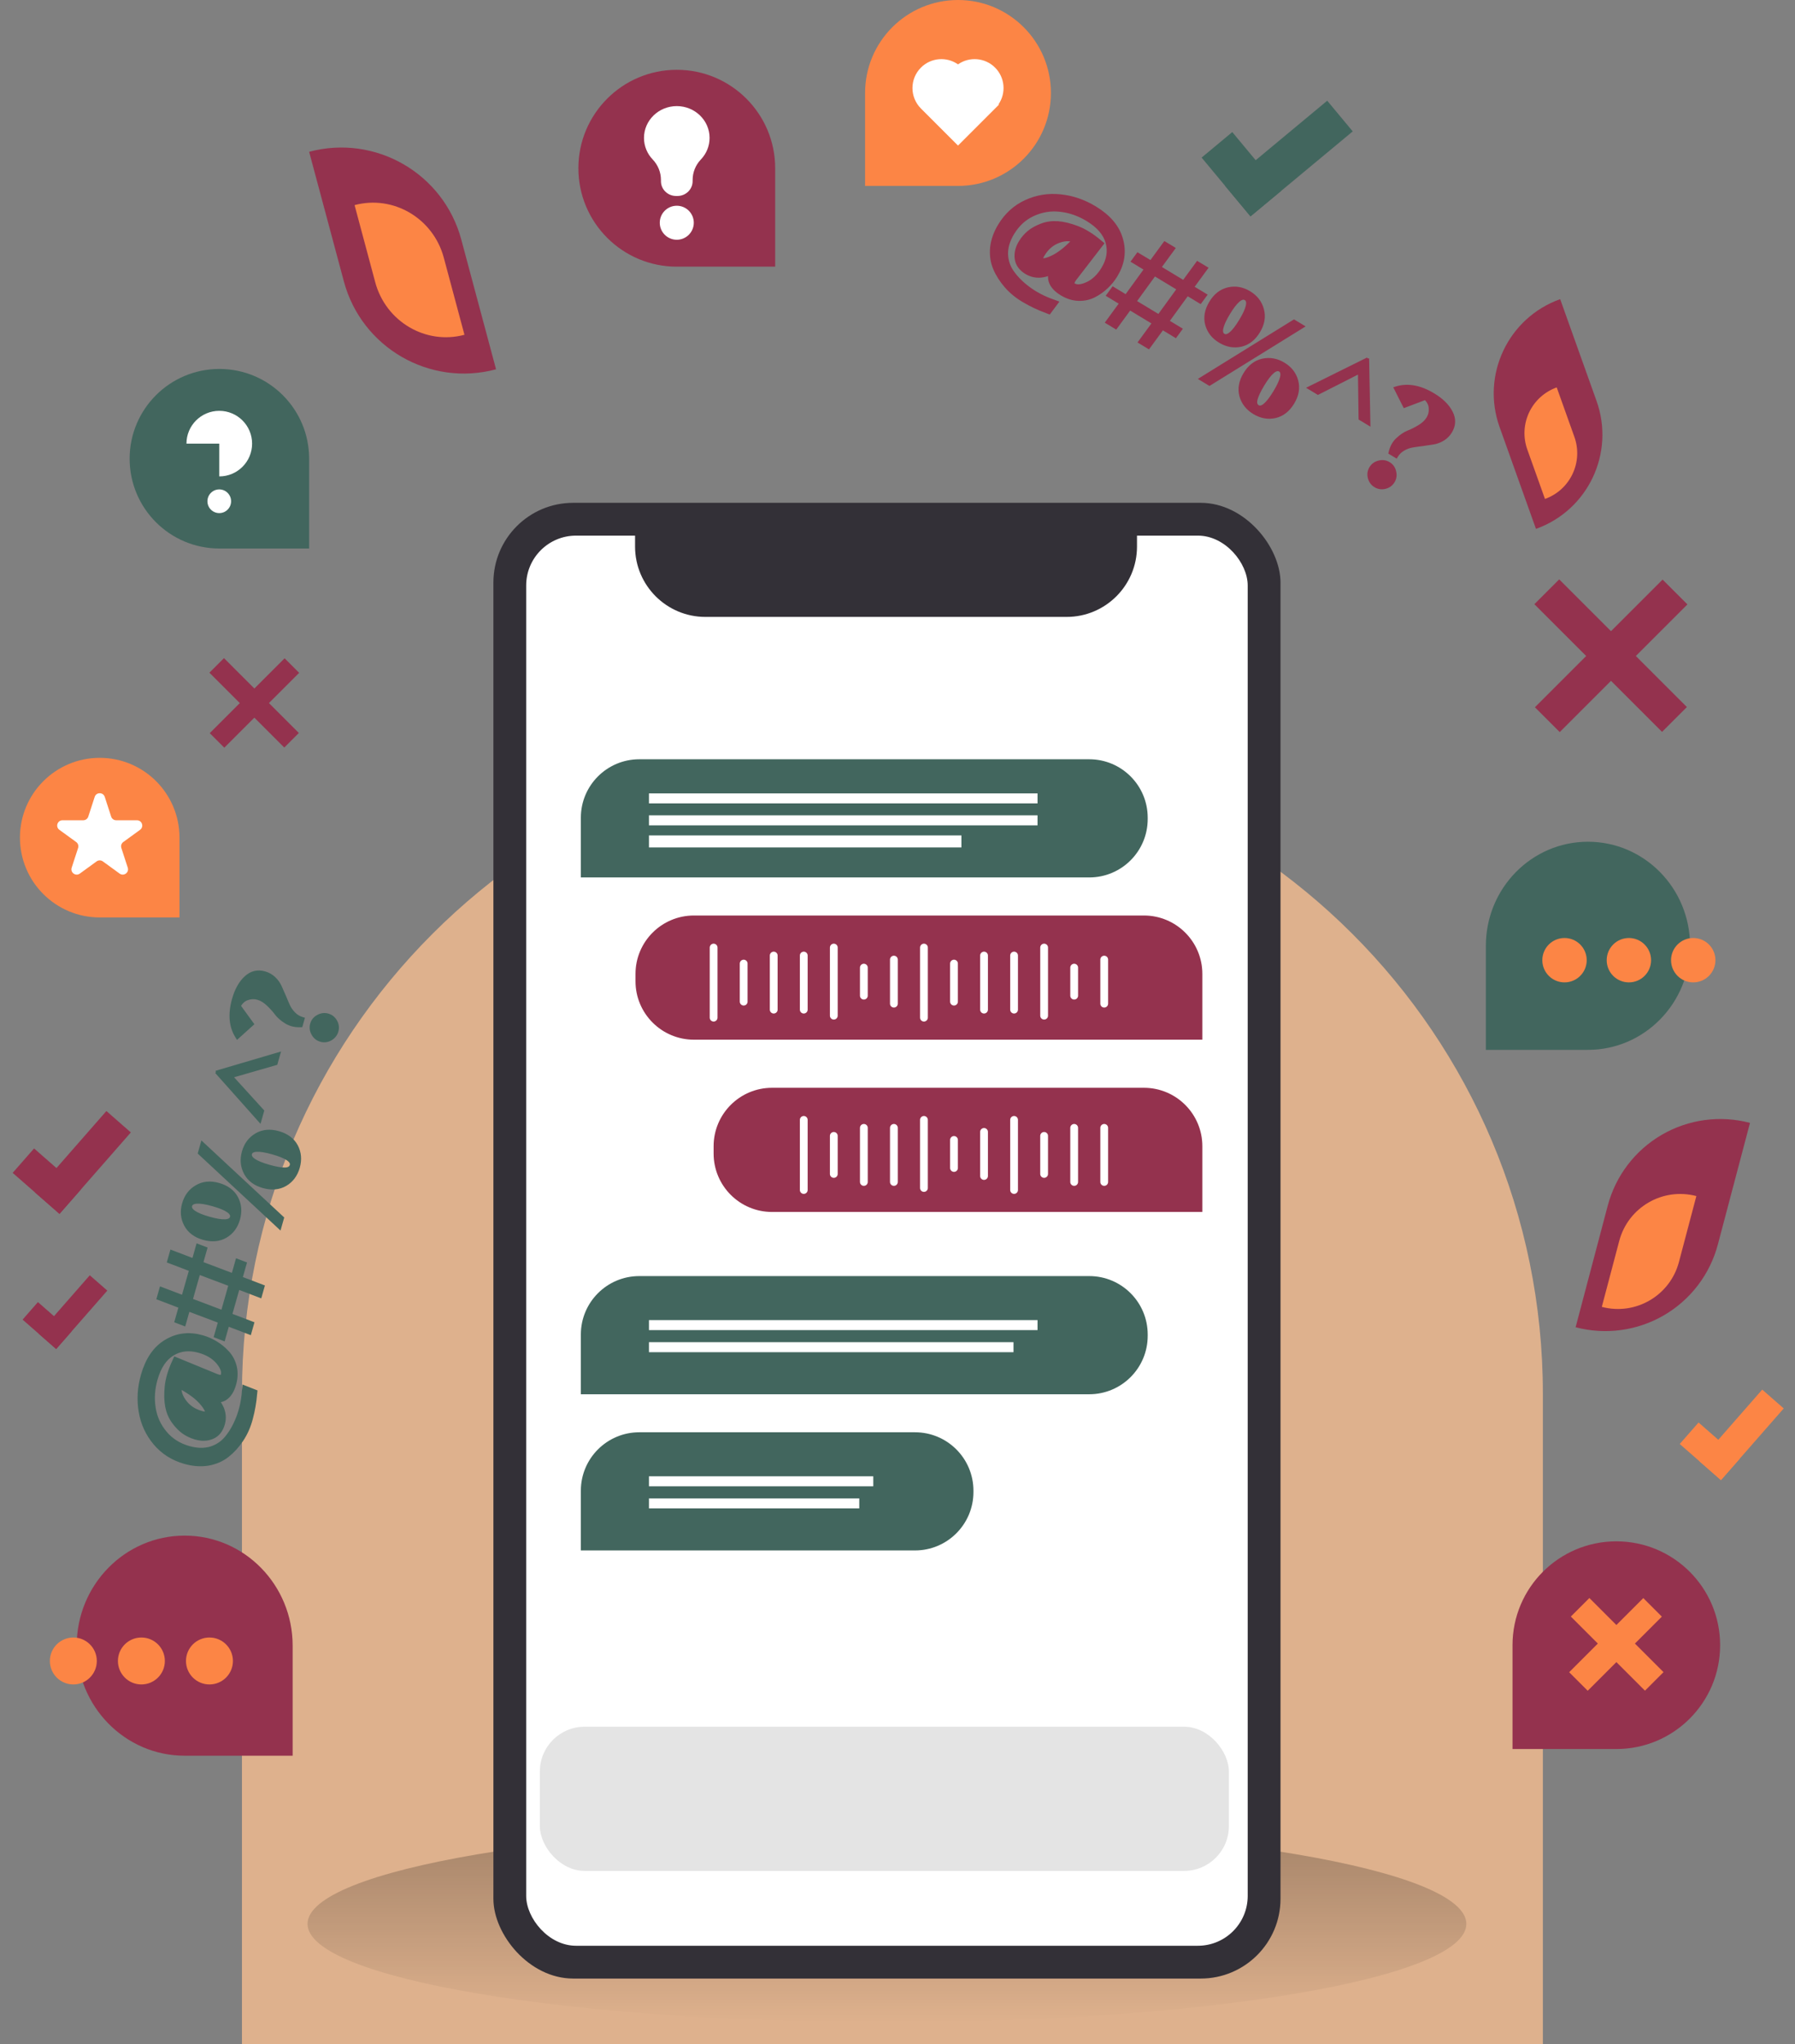 <?xml version="1.0" encoding="UTF-8"?> <svg xmlns="http://www.w3.org/2000/svg" width="180" height="205" viewBox="0 0 180 205" fill="none"><rect x="0" y="0" width="180" height="205" fill="#808080" stroke="none"/> <path d="M24.262 139.774C24.262 103.75 53.465 74.547 89.49 74.547C125.514 74.547 154.717 103.75 154.717 139.774V205.001H24.262V139.774Z" fill="#DEB18D"></path> <path d="M88.941 202.807C121.03 202.807 147.043 198.39 147.043 192.941C147.043 187.492 121.03 183.074 88.941 183.074C56.853 183.074 30.84 187.492 30.84 192.941C30.84 198.39 56.853 202.807 88.941 202.807Z" fill="url(#paint0_linear_823_143)"></path> <path fill-rule="evenodd" clip-rule="evenodd" d="M46.259 24.032C44.478 17.386 37.647 13.442 31 15.223L34.484 28.226C36.265 34.872 43.096 38.817 49.743 37.036L46.259 24.032Z" fill="#94324E"></path> <path fill-rule="evenodd" clip-rule="evenodd" d="M44.503 25.842C43.444 21.89 39.439 19.53 35.556 20.57L37.627 28.303C38.687 32.255 42.692 34.615 46.575 33.574L44.503 25.842Z" fill="#FC8545"></path> <path fill-rule="evenodd" clip-rule="evenodd" d="M150.376 42.827C148.512 37.608 151.231 31.865 156.452 30L160.1 40.213C161.965 45.432 159.245 51.175 154.025 53.04L150.376 42.827Z" fill="#94324E"></path> <path fill-rule="evenodd" clip-rule="evenodd" d="M153.156 45.079C152.721 43.862 152.787 42.522 153.341 41.354C153.894 40.187 154.888 39.286 156.104 38.852C156.105 38.852 156.105 38.852 156.105 38.852L157.876 43.81C158.781 46.344 157.461 49.132 154.927 50.037C154.927 50.037 154.927 50.037 154.927 50.037L153.156 45.079Z" fill="#FC8545"></path> <path fill-rule="evenodd" clip-rule="evenodd" d="M161.222 120.911C162.013 117.918 163.96 115.362 166.636 113.806C169.311 112.249 172.495 111.819 175.487 112.609L172.265 124.802C171.475 127.794 169.528 130.35 166.852 131.906C164.177 133.463 160.992 133.894 158 133.104L161.222 120.911Z" fill="#94324E"></path> <path fill-rule="evenodd" clip-rule="evenodd" d="M162.374 124.45C163.267 121.071 166.73 119.056 170.108 119.949C170.109 119.949 170.109 119.949 170.109 119.949L168.362 126.56C167.469 129.939 164.006 131.954 160.628 131.061C160.627 131.061 160.627 131.061 160.627 131.061L162.374 124.45Z" fill="#FC8545"></path> <rect width="10.619" height="2.066" transform="matrix(-0.707 0.707 0.707 0.707 28.54 66.016)" fill="#94324E"></rect> <rect width="10.619" height="2.066" transform="matrix(0.707 0.707 0.707 -0.707 21 67.461)" fill="#94324E"></rect> <rect width="18.109" height="3.522" transform="matrix(-0.707 0.707 0.707 0.707 166.722 58.125)" fill="#94324E"></rect> <rect width="18.109" height="3.522" transform="matrix(0.707 0.707 0.707 -0.707 153.865 60.594)" fill="#94324E"></rect> <path d="M29.346 176.073H18.519C12.54 176.073 7.692 171.132 7.692 165.037C7.692 158.941 12.54 154 18.519 154C24.498 154 29.346 158.941 29.346 165.037V176.073Z" fill="#94324E"></path> <path d="M9.708 166.572C9.708 167.872 8.654 168.926 7.354 168.926C6.054 168.926 5 167.872 5 166.572C5 165.273 6.054 164.219 7.354 164.219C8.654 164.219 9.708 165.273 9.708 166.572Z" fill="#FC8545"></path> <path d="M16.532 166.572C16.532 167.872 15.478 168.926 14.178 168.926C12.878 168.926 11.825 167.872 11.825 166.572C11.825 165.273 12.878 164.219 14.178 164.219C15.478 164.219 16.532 165.273 16.532 166.572Z" fill="#FC8545"></path> <path d="M23.357 166.572C23.357 167.872 22.304 168.926 21.004 168.926C19.704 168.926 18.65 167.872 18.65 166.572C18.65 165.273 19.704 164.219 21.004 164.219C22.304 164.219 23.357 165.273 23.357 166.572Z" fill="#FC8545"></path> <path d="M149 105.286H159.238C164.892 105.286 169.476 100.614 169.476 94.85C169.476 89.087 164.892 84.414 159.238 84.414C153.584 84.414 149 89.087 149 94.85V105.286Z" fill="#42665E"></path> <path d="M167.57 96.294C167.57 97.523 168.566 98.519 169.795 98.519C171.025 98.519 172.021 97.523 172.021 96.294C172.021 95.065 171.025 94.068 169.795 94.068C168.566 94.068 167.57 95.065 167.57 96.294Z" fill="#FC8545"></path> <path d="M161.117 96.294C161.117 97.523 162.114 98.519 163.343 98.519C164.572 98.519 165.568 97.523 165.568 96.294C165.568 95.065 164.572 94.068 163.343 94.068C162.114 94.068 161.117 95.065 161.117 96.294Z" fill="#FC8545"></path> <path d="M154.662 96.294C154.662 97.523 155.658 98.519 156.887 98.519C158.116 98.519 159.113 97.523 159.113 96.294C159.113 95.065 158.116 94.068 156.887 94.068C155.658 94.068 154.662 95.065 154.662 96.294Z" fill="#FC8545"></path> <path d="M151.673 175.403H162.083C167.832 175.403 172.492 170.74 172.492 164.989C172.492 159.237 167.832 154.574 162.083 154.574C156.333 154.574 151.673 159.237 151.673 164.989V175.403Z" fill="#94324E"></path> <rect width="10.515" height="2.629" transform="matrix(-0.707 0.707 0.707 0.707 164.788 160.266)" fill="#FC8545"></rect> <rect width="10.515" height="2.629" transform="matrix(0.707 0.707 0.707 -0.707 157.521 162.117)" fill="#FC8545"></rect> <path d="M86.749 18.645H96.067C101.213 18.645 105.385 14.471 105.385 9.322C105.385 4.174 101.213 0 96.067 0C90.921 0 86.749 4.174 86.749 9.322V18.645Z" fill="#FC8545"></path> <path d="M100.133 10.46C100.901 9.331 100.785 7.78 99.784 6.779C98.772 5.767 97.199 5.659 96.067 6.455C94.936 5.659 93.363 5.767 92.351 6.779C91.218 7.912 91.218 9.748 92.351 10.881L92.35 10.882L96.067 14.599L100.17 10.496L100.133 10.46Z" fill="white"></path> <path d="M18 92.007H10C5.582 92.007 2 88.424 2 84.004C2 79.583 5.582 76 10 76C14.418 76 18 79.583 18 84.004V92.007Z" fill="#FC8545"></path> <path d="M9.496 79.915C9.654 79.427 10.345 79.427 10.504 79.915L11.147 81.895C11.218 82.113 11.422 82.261 11.652 82.261H13.733C14.247 82.261 14.46 82.918 14.045 83.22L12.361 84.444C12.175 84.579 12.097 84.818 12.168 85.037L12.811 87.016C12.97 87.504 12.411 87.911 11.995 87.609L10.312 86.385C10.126 86.251 9.874 86.251 9.688 86.385L8.005 87.609C7.589 87.911 7.03 87.504 7.189 87.016L7.832 85.037C7.903 84.818 7.825 84.579 7.639 84.444L5.955 83.22C5.54 82.918 5.753 82.261 6.267 82.261H8.348C8.578 82.261 8.782 82.113 8.853 81.895L9.496 79.915Z" fill="white"></path> <rect x="135.649" y="13.176" width="13.333" height="4" transform="rotate(140.25 135.649 13.176)" fill="#42665E"></rect> <rect x="123.571" y="13.246" width="7.666" height="4" transform="rotate(50.25 123.571 13.246)" fill="#42665E"></rect> <rect x="13.12" y="113.566" width="10.857" height="3.257" transform="rotate(131.205 13.12 113.566)" fill="#94324E"></rect> <rect x="3.416" y="115.172" width="6.243" height="3.257" transform="rotate(41.205 3.416 115.172)" fill="#94324E"></rect> <rect x="10.76" y="129.43" width="7.784" height="2.335" transform="rotate(131.205 10.76 129.43)" fill="#94324E"></rect> <rect x="3.803" y="130.582" width="4.476" height="2.335" transform="rotate(41.205 3.803 130.582)" fill="#94324E"></rect> <rect x="178.869" y="141.246" width="9.554" height="2.866" transform="rotate(131.205 178.869 141.246)" fill="#FC8545"></rect> <rect x="170.329" y="142.656" width="5.494" height="2.866" transform="rotate(41.205 170.329 142.656)" fill="#FC8545"></rect> <path d="M77.734 26.743H67.867C62.418 26.743 58 22.324 58 16.872C58 11.42 62.418 7 67.867 7C73.317 7 77.734 11.42 77.734 16.872V26.743Z" fill="#94324E"></path> <path d="M67.867 24.044C68.808 24.044 69.572 23.28 69.572 22.338C69.572 21.396 68.808 20.633 67.867 20.633C66.925 20.633 66.161 21.396 66.161 22.338C66.161 23.28 66.925 24.044 67.867 24.044Z" fill="white"></path> <path fill-rule="evenodd" clip-rule="evenodd" d="M66.28 18.052C66.28 17.289 65.985 16.554 65.455 15.997C64.91 15.429 64.578 14.667 64.578 13.831C64.578 12.07 66.052 10.641 67.867 10.641C69.681 10.641 71.156 12.07 71.156 13.831C71.156 14.667 70.823 15.429 70.279 15.998C69.749 16.555 69.455 17.29 69.455 18.052C69.454 18.13 69.454 18.176 69.454 18.176C69.454 18.993 68.771 19.655 67.929 19.655H67.804C66.962 19.655 66.28 18.993 66.28 18.176V18.052Z" fill="white"></path> <path d="M31 55.008H22C17.029 55.008 13 50.977 13 46.004C13 41.031 17.029 37 22 37C26.971 37 31 41.031 31 46.004V55.008Z" fill="#42665E"></path> <path d="M23.174 50.269C23.174 50.925 22.643 51.457 21.988 51.457C21.332 51.457 20.801 50.925 20.801 50.269C20.801 49.613 21.332 49.081 21.988 49.081C22.643 49.081 23.174 49.613 23.174 50.269Z" fill="white"></path> <path fill-rule="evenodd" clip-rule="evenodd" d="M21.989 47.777C23.807 47.777 25.28 46.305 25.28 44.489C25.28 42.675 23.806 41.201 21.989 41.201C20.172 41.201 18.699 42.673 18.699 44.489H21.989V47.777Z" fill="white"></path> <path d="M139.348 45.37L139.332 45.44L139.394 45.477L139.939 45.806L140.025 45.858L140.077 45.773C140.25 45.486 140.476 45.265 140.755 45.107L140.755 45.107L140.756 45.106C141.046 44.937 141.346 44.828 141.657 44.777C141.979 44.724 142.325 44.675 142.696 44.631L142.696 44.631L142.698 44.63C143.076 44.578 143.427 44.525 143.751 44.472C144.088 44.417 144.414 44.294 144.728 44.105L144.729 44.105C145.052 43.906 145.311 43.645 145.506 43.323C145.901 42.669 145.924 41.998 145.574 41.322C145.234 40.649 144.631 40.055 143.775 39.538C142.422 38.721 141.15 38.489 139.967 38.864L139.855 38.899L139.908 39.004L140.777 40.727L140.818 40.807L140.902 40.775L142.919 40.013C143.206 40.295 143.353 40.601 143.37 40.932L143.37 40.932L143.37 40.936C143.4 41.291 143.326 41.615 143.146 41.913C142.96 42.22 142.673 42.492 142.279 42.727L142.279 42.727C141.891 42.963 141.525 43.145 141.181 43.276L141.181 43.276L141.18 43.277C140.823 43.421 140.458 43.668 140.085 44.013L140.085 44.013L140.084 44.014C139.713 44.366 139.469 44.819 139.348 45.37ZM137.264 47.927L137.265 47.929C137.363 48.3 137.571 48.584 137.887 48.775C138.203 48.966 138.548 49.015 138.915 48.925C139.282 48.834 139.564 48.63 139.755 48.314C139.946 47.998 139.996 47.654 139.905 47.287C139.82 46.912 139.618 46.625 139.301 46.434C138.977 46.238 138.626 46.19 138.253 46.289C137.887 46.38 137.605 46.584 137.414 46.899C137.223 47.215 137.174 47.56 137.264 47.927Z" fill="#94324E" stroke="#94324E" stroke-width="0.2"></path> <path d="M137.167 42.516L137.322 42.61L137.319 42.428L137.195 36.042L137.075 36.038L137.048 35.985L131.34 38.816L131.177 38.897L131.333 38.991L132.115 39.464L132.163 39.493L132.212 39.468L136.274 37.403L136.336 41.959L136.337 42.014L136.384 42.043L137.167 42.516Z" fill="#94324E" stroke="#94324E" stroke-width="0.2"></path> <path d="M124.452 34.675L124.453 34.675C125.198 34.505 125.8 34.032 126.26 33.27C126.715 32.516 126.847 31.765 126.643 31.022C126.448 30.288 126.001 29.711 125.308 29.293C124.616 28.875 123.897 28.747 123.157 28.916C122.412 29.086 121.813 29.555 121.357 30.309C120.897 31.07 120.758 31.823 120.955 32.561L120.955 32.562C121.155 33.288 121.605 33.861 122.297 34.279C122.996 34.701 123.716 34.835 124.452 34.675L124.452 34.675ZM129.814 32.177L129.762 32.145L129.71 32.177L120.45 37.913L120.311 37.999L120.451 38.084L121.233 38.557L121.286 38.588L121.338 38.556L130.598 32.82L130.736 32.734L130.597 32.65L129.814 32.177ZM126.588 36.071L126.587 36.071C125.843 36.24 125.243 36.709 124.788 37.463C124.328 38.225 124.189 38.978 124.385 39.716L124.385 39.717C124.586 40.443 125.04 41.018 125.739 41.441C126.431 41.858 127.147 41.99 127.883 41.83L127.884 41.829C128.628 41.66 129.23 41.187 129.69 40.425C130.146 39.671 130.282 38.922 130.086 38.184C129.891 37.45 129.443 36.873 128.751 36.455C128.059 36.037 127.336 35.907 126.588 36.071L126.588 36.071ZM122.73 33.562C122.571 33.466 122.499 33.273 122.576 32.913C122.654 32.555 122.874 32.069 123.248 31.451C123.621 30.833 123.949 30.411 124.23 30.176C124.512 29.94 124.717 29.914 124.875 30.01C125.034 30.105 125.106 30.299 125.028 30.659C124.951 31.017 124.731 31.503 124.357 32.121C123.984 32.739 123.656 33.161 123.375 33.395C123.093 33.631 122.888 33.657 122.73 33.562ZM127.788 39.276C127.414 39.894 127.088 40.316 126.808 40.552C126.527 40.79 126.325 40.816 126.172 40.724C126.075 40.665 126.014 40.585 125.986 40.482C125.957 40.375 125.96 40.236 126.006 40.059C126.098 39.7 126.324 39.219 126.69 38.613C127.064 37.995 127.391 37.573 127.672 37.338C127.954 37.102 128.16 37.076 128.318 37.172C128.471 37.264 128.542 37.455 128.462 37.815C128.383 38.172 128.161 38.658 127.788 39.276Z" fill="#94324E" stroke="#94324E" stroke-width="0.2"></path> <path d="M120.3 30.32L120.379 30.367L120.433 30.293L120.893 29.665L120.958 29.577L120.864 29.52L119.653 28.788L120.984 26.968L121.049 26.88L120.955 26.824L120.149 26.337L120.071 26.289L120.017 26.363L118.675 28.198L116.369 26.804L117.7 24.984L117.764 24.896L117.671 24.839L116.864 24.352L116.786 24.305L116.732 24.379L115.39 26.213L114.164 25.473L114.086 25.425L114.032 25.499L113.572 26.127L113.507 26.215L113.601 26.272L114.812 27.004L112.904 29.632L111.678 28.891L111.6 28.844L111.546 28.918L111.086 29.546L111.021 29.634L111.114 29.691L112.325 30.422L110.994 32.242L110.93 32.331L111.023 32.387L111.83 32.874L111.908 32.922L111.962 32.848L113.304 31.013L115.61 32.406L114.279 34.227L114.214 34.315L114.308 34.371L115.114 34.858L115.193 34.906L115.247 34.832L116.588 32.997L117.814 33.738L117.893 33.785L117.947 33.712L118.407 33.083L118.472 32.995L118.378 32.939L117.167 32.207L119.075 29.579L120.3 30.32ZM113.882 30.223L115.79 27.595L118.096 28.988L116.189 31.616L113.882 30.223Z" fill="#94324E" stroke="#94324E" stroke-width="0.2"></path> <path d="M109.606 21.114C110.966 21.935 111.805 22.922 112.123 24.075C112.453 25.224 112.287 26.348 111.623 27.447C111.38 27.85 111.083 28.216 110.734 28.544C110.397 28.869 110.01 29.143 109.574 29.365C109.15 29.584 108.678 29.687 108.157 29.674C107.641 29.654 107.134 29.493 106.636 29.192C106.098 28.868 105.766 28.505 105.641 28.106C105.528 27.703 105.615 27.319 105.901 26.952L106.254 26.502L106.207 26.473C105.673 26.928 105.133 27.206 104.586 27.307C104.047 27.413 103.549 27.327 103.09 27.05C102.592 26.75 102.312 26.365 102.25 25.896C102.188 25.427 102.305 24.947 102.601 24.457C102.807 24.117 103.065 23.814 103.376 23.549C103.695 23.289 104.086 23.071 104.547 22.897C105.013 22.715 105.52 22.643 106.068 22.683C106.624 22.727 107.244 22.881 107.927 23.142C108.611 23.404 109.325 23.847 110.071 24.47L107.526 27.772C107.151 28.268 107.149 28.628 107.52 28.853C107.924 29.096 108.467 29.063 109.151 28.753C109.834 28.443 110.412 27.897 110.885 27.114C111.468 26.15 111.624 25.187 111.352 24.224C111.081 23.262 110.365 22.43 109.203 21.728C108.286 21.174 107.33 20.845 106.336 20.74C105.346 20.628 104.389 20.784 103.464 21.207C102.552 21.627 101.817 22.299 101.258 23.224C100.795 23.991 100.571 24.746 100.586 25.489C100.609 26.237 100.835 26.907 101.264 27.501C101.688 28.103 102.254 28.666 102.962 29.191C103.678 29.72 104.501 30.153 105.432 30.488L105.091 30.946C104.29 30.646 103.551 30.297 102.875 29.898C102.201 29.513 101.625 29.047 101.147 28.499C100.669 27.951 100.306 27.381 100.059 26.789C99.812 26.198 99.721 25.555 99.785 24.859C99.861 24.161 100.107 23.468 100.523 22.78C101.144 21.753 101.97 21 103.003 20.523C104.048 20.044 105.144 19.864 106.29 19.985C107.449 20.102 108.555 20.479 109.606 21.114ZM104.23 26.315C104.531 26.496 105.054 26.397 105.802 26.018C106.554 25.631 107.351 24.963 108.193 24.015C107.597 23.644 106.911 23.592 106.136 23.857C105.373 24.119 104.77 24.618 104.326 25.353C104.025 25.851 103.993 26.172 104.23 26.315Z" fill="#94324E"></path> <path d="M109.606 21.114C110.966 21.935 111.805 22.922 112.123 24.075C112.453 25.224 112.287 26.348 111.623 27.447C111.38 27.85 111.083 28.216 110.734 28.544C110.397 28.869 110.01 29.143 109.574 29.365C109.15 29.584 108.678 29.687 108.157 29.674C107.641 29.654 107.134 29.493 106.636 29.192C106.098 28.868 105.766 28.505 105.641 28.106C105.528 27.703 105.615 27.319 105.901 26.952L106.254 26.502L106.207 26.473C105.673 26.928 105.133 27.206 104.586 27.307C104.047 27.413 103.549 27.327 103.09 27.05C102.592 26.75 102.312 26.365 102.25 25.896C102.188 25.427 102.305 24.947 102.601 24.457C102.807 24.117 103.065 23.814 103.376 23.549C103.695 23.289 104.086 23.071 104.547 22.897C105.013 22.715 105.52 22.643 106.068 22.683C106.624 22.727 107.244 22.881 107.927 23.142C108.611 23.404 109.325 23.847 110.071 24.47L107.526 27.772C107.151 28.268 107.149 28.628 107.52 28.853C107.924 29.096 108.467 29.063 109.151 28.753C109.834 28.443 110.412 27.897 110.885 27.114C111.468 26.15 111.624 25.187 111.352 24.224C111.081 23.262 110.365 22.43 109.203 21.728C108.286 21.174 107.33 20.845 106.336 20.74C105.346 20.628 104.389 20.784 103.464 21.207C102.552 21.627 101.817 22.299 101.258 23.224C100.795 23.991 100.571 24.746 100.586 25.489C100.609 26.237 100.835 26.907 101.264 27.501C101.688 28.103 102.254 28.666 102.962 29.191C103.678 29.72 104.501 30.153 105.432 30.488L105.091 30.946C104.29 30.646 103.551 30.297 102.875 29.898C102.201 29.513 101.625 29.047 101.147 28.499C100.669 27.951 100.306 27.381 100.059 26.789C99.812 26.198 99.721 25.555 99.785 24.859C99.861 24.161 100.107 23.468 100.523 22.78C101.144 21.753 101.97 21 103.003 20.523C104.048 20.044 105.144 19.864 106.29 19.985C107.449 20.102 108.555 20.479 109.606 21.114ZM104.23 26.315C104.531 26.496 105.054 26.397 105.802 26.018C106.554 25.631 107.351 24.963 108.193 24.015C107.597 23.644 106.911 23.592 106.136 23.857C105.373 24.119 104.77 24.618 104.326 25.353C104.025 25.851 103.993 26.172 104.23 26.315Z" stroke="#94324E"></path> <rect x="49.477" y="50.426" width="78.93" height="147.995" rx="8" fill="#333037"></rect> <rect x="52.765" y="53.715" width="72.353" height="141.417" rx="5" fill="white"></rect> <path d="M63.683 50.578H114.016V54.812C114.016 58.709 110.857 61.868 106.96 61.868H70.739C66.842 61.868 63.683 58.709 63.683 54.812V50.578Z" fill="#333037"></path> <path d="M58.247 82.004C58.247 78.768 60.871 76.144 64.107 76.144H109.23C112.466 76.144 115.09 78.768 115.09 82.004V82.135C115.09 85.372 112.466 87.995 109.23 87.995H58.247V82.004Z" fill="#42665E"></path> <rect x="65.076" y="79.566" width="38.967" height="1.004" fill="white"></rect> <rect x="65.076" y="81.766" width="38.967" height="1.004" fill="white"></rect> <rect x="65.076" y="83.781" width="31.334" height="1.205" fill="white"></rect> <path d="M120.57 97.672C120.57 94.436 117.947 91.812 114.71 91.812H69.587C66.351 91.812 63.727 94.436 63.727 97.672V98.406C63.727 101.642 66.351 104.266 69.587 104.266H120.57V97.672Z" fill="#94324E"></path> <path d="M71.561 95.027L71.561 102.057" stroke="white" stroke-width="0.781" stroke-linecap="round"></path> <path d="M92.652 95.027L92.652 102.057" stroke="white" stroke-width="0.781" stroke-linecap="round"></path> <path d="M74.574 96.633L74.574 100.449" stroke="white" stroke-width="0.781" stroke-linecap="round"></path> <path d="M95.664 96.633L95.664 100.449" stroke="white" stroke-width="0.781" stroke-linecap="round"></path> <path d="M77.587 95.828L77.587 101.251" stroke="white" stroke-width="0.781" stroke-linecap="round"></path> <path d="M98.677 95.828L98.677 101.251" stroke="white" stroke-width="0.781" stroke-linecap="round"></path> <path d="M80.6 95.828L80.6 101.251" stroke="white" stroke-width="0.781" stroke-linecap="round"></path> <path d="M101.69 95.828L101.69 101.251" stroke="white" stroke-width="0.781" stroke-linecap="round"></path> <path d="M83.613 95.027L83.613 101.857" stroke="white" stroke-width="0.781" stroke-linecap="round"></path> <path d="M104.704 95.027L104.704 101.857" stroke="white" stroke-width="0.781" stroke-linecap="round"></path> <path d="M86.626 97.039L86.626 99.851" stroke="white" stroke-width="0.781" stroke-linecap="round"></path> <path d="M107.717 97.039L107.717 99.851" stroke="white" stroke-width="0.781" stroke-linecap="round"></path> <path d="M89.639 96.234L89.639 100.653" stroke="white" stroke-width="0.781" stroke-linecap="round"></path> <path d="M110.729 96.234L110.729 100.653" stroke="white" stroke-width="0.781" stroke-linecap="round"></path> <path d="M58.247 133.833C58.247 130.596 60.871 127.973 64.107 127.973H109.23C112.466 127.973 115.09 130.596 115.09 133.833V133.963C115.09 137.2 112.466 139.823 109.23 139.823H58.247V133.833Z" fill="#42665E"></path> <rect x="65.076" y="132.387" width="38.967" height="1.004" fill="white"></rect> <rect x="65.076" y="134.602" width="36.556" height="1.004" fill="white"></rect> <path d="M58.247 149.497C58.247 146.26 60.871 143.637 64.107 143.637H91.755C94.992 143.637 97.615 146.26 97.615 149.497V149.627C97.615 152.864 94.992 155.487 91.755 155.487H58.247V149.497Z" fill="#42665E"></path> <rect x="65.076" y="148.051" width="22.496" height="1.004" fill="white"></rect> <rect x="65.076" y="150.266" width="21.09" height="1.004" fill="white"></rect> <path d="M120.57 114.95C120.57 111.713 117.947 109.09 114.71 109.09H77.421C74.184 109.09 71.561 111.713 71.561 114.95V115.683C71.561 118.919 74.184 121.543 77.421 121.543H120.57V114.95Z" fill="#94324E"></path> <path d="M80.6 112.309L80.6 119.339" stroke="white" stroke-width="0.781" stroke-linecap="round"></path> <path d="M101.69 112.309L101.69 119.339" stroke="white" stroke-width="0.781" stroke-linecap="round"></path> <path d="M83.613 113.914L83.613 117.73" stroke="white" stroke-width="0.781" stroke-linecap="round"></path> <path d="M104.703 113.914L104.703 117.73" stroke="white" stroke-width="0.781" stroke-linecap="round"></path> <path d="M86.626 113.109L86.626 118.533" stroke="white" stroke-width="0.781" stroke-linecap="round"></path> <path d="M107.716 113.109L107.716 118.533" stroke="white" stroke-width="0.781" stroke-linecap="round"></path> <path d="M89.639 113.109L89.639 118.533" stroke="white" stroke-width="0.781" stroke-linecap="round"></path> <path d="M110.729 113.109L110.729 118.533" stroke="white" stroke-width="0.781" stroke-linecap="round"></path> <path d="M92.651 112.309L92.651 119.138" stroke="white" stroke-width="0.781" stroke-linecap="round"></path> <path d="M95.665 114.32L95.665 117.132" stroke="white" stroke-width="0.781" stroke-linecap="round"></path> <path d="M98.677 113.516L98.677 117.935" stroke="white" stroke-width="0.781" stroke-linecap="round"></path> <rect x="54.136" y="173.164" width="69.095" height="14.462" rx="4.493" fill="#E4E4E4"></rect> <path d="M30.165 102.915L30.236 102.911L30.256 102.842L30.43 102.229L30.457 102.133L30.361 102.105C30.039 102.014 29.766 101.854 29.539 101.627L29.539 101.627L29.538 101.626C29.299 101.391 29.114 101.13 28.983 100.844C28.848 100.547 28.709 100.226 28.568 99.88L28.568 99.88L28.567 99.878C28.417 99.528 28.273 99.203 28.137 98.904C27.994 98.594 27.79 98.312 27.525 98.059L27.524 98.058C27.247 97.799 26.927 97.618 26.565 97.515C25.83 97.306 25.177 97.461 24.618 97.977C24.058 98.482 23.644 99.221 23.371 100.183C22.94 101.704 23.052 102.992 23.726 104.034L23.789 104.133L23.877 104.054L25.309 102.761L25.376 102.701L25.323 102.628L24.055 100.883C24.252 100.532 24.508 100.31 24.823 100.206L24.823 100.206L24.826 100.205C25.161 100.082 25.494 100.069 25.828 100.164C26.173 100.261 26.511 100.466 26.842 100.784L26.842 100.785C27.172 101.097 27.445 101.401 27.662 101.698L27.662 101.698L27.663 101.7C27.896 102.006 28.23 102.293 28.662 102.562L28.662 102.562L28.663 102.562C29.1 102.827 29.602 102.943 30.165 102.915ZM33.181 104.249L33.183 104.248C33.514 104.055 33.734 103.78 33.834 103.425C33.935 103.07 33.892 102.724 33.708 102.394C33.523 102.064 33.252 101.845 32.897 101.745C32.542 101.644 32.196 101.687 31.866 101.871C31.527 102.052 31.304 102.323 31.203 102.679C31.1 103.043 31.146 103.395 31.34 103.728C31.524 104.057 31.795 104.275 32.15 104.376C32.505 104.477 32.851 104.434 33.181 104.249Z" fill="#42665E" stroke="#42665E" stroke-width="0.2"></path> <path d="M27.987 105.773L28.037 105.598L27.863 105.649L21.735 107.454L21.763 107.571L21.719 107.61L25.956 112.369L26.077 112.505L26.127 112.33L26.377 111.45L26.392 111.397L26.355 111.356L23.291 107.983L27.669 106.721L27.723 106.706L27.738 106.652L27.987 105.773Z" fill="#42665E" stroke="#42665E" stroke-width="0.2"></path> <path d="M23.778 120.105L23.778 120.104C23.418 119.431 22.802 118.975 21.946 118.732C21.099 118.492 20.339 118.563 19.677 118.956C19.02 119.338 18.582 119.921 18.361 120.699C18.14 121.478 18.207 122.205 18.565 122.874C18.925 123.547 19.536 124.002 20.383 124.243C21.239 124.485 22.002 124.42 22.662 124.036L22.663 124.036C23.311 123.651 23.744 123.067 23.965 122.289C24.188 121.503 24.127 120.773 23.778 120.105L23.778 120.105ZM19.954 115.593L19.937 115.651L19.982 115.693L27.958 123.111L28.078 123.222L28.122 123.065L28.372 122.185L28.389 122.127L28.344 122.085L20.368 114.667L20.248 114.556L20.203 114.713L19.954 115.593ZM24.561 117.677L24.561 117.677C24.921 118.351 25.532 118.805 26.379 119.046C27.235 119.288 27.998 119.223 28.658 118.839L28.659 118.839C29.307 118.454 29.741 117.865 29.965 117.079C30.185 116.301 30.123 115.575 29.774 114.908L29.774 114.907C29.413 114.234 28.798 113.778 27.942 113.535C27.095 113.295 26.337 113.361 25.677 113.745C25.02 114.127 24.582 114.711 24.361 115.489C24.14 116.267 24.206 116.998 24.561 117.677L24.561 117.677ZM23.159 122.06C23.109 122.238 22.941 122.359 22.574 122.379C22.208 122.399 21.681 122.315 20.986 122.118C20.292 121.921 19.798 121.716 19.498 121.507C19.196 121.297 19.116 121.106 19.167 120.928C19.217 120.75 19.385 120.629 19.752 120.609C20.118 120.589 20.645 120.674 21.34 120.871C22.034 121.068 22.528 121.272 22.828 121.482C23.13 121.692 23.21 121.883 23.159 122.06ZM27.336 115.674C28.03 115.871 28.524 116.074 28.826 116.282C29.129 116.49 29.208 116.678 29.159 116.85C29.128 116.96 29.067 117.039 28.975 117.093C28.88 117.15 28.744 117.183 28.562 117.186C28.191 117.192 27.667 117.101 26.986 116.907C26.291 116.71 25.798 116.506 25.497 116.296C25.195 116.086 25.116 115.895 25.166 115.718C25.215 115.545 25.381 115.427 25.748 115.409C26.114 115.391 26.641 115.477 27.336 115.674Z" fill="#42665E" stroke="#42665E" stroke-width="0.2"></path> <path d="M20.672 125.259L20.697 125.171L20.612 125.138L19.884 124.86L19.782 124.821L19.752 124.926L19.366 126.287L17.259 125.483L17.157 125.444L17.128 125.549L16.87 126.456L16.845 126.544L16.931 126.576L19.055 127.386L18.319 129.979L16.212 129.175L16.11 129.136L16.08 129.241L15.823 130.147L15.798 130.236L15.884 130.268L18.007 131.078L17.616 132.456L17.591 132.544L17.677 132.577L18.404 132.855L18.506 132.894L18.536 132.789L18.922 131.428L21.96 132.574L21.57 133.952L21.545 134.04L21.63 134.073L22.358 134.351L22.46 134.39L22.49 134.285L22.876 132.924L24.983 133.728L25.085 133.767L25.114 133.661L25.372 132.755L25.397 132.667L25.311 132.634L23.188 131.824L23.923 129.232L26.03 130.036L26.132 130.075L26.162 129.97L26.419 129.063L26.444 128.975L26.358 128.943L24.235 128.133L24.626 126.755L24.651 126.667L24.565 126.634L23.838 126.356L23.736 126.317L23.706 126.422L23.32 127.783L20.282 126.636L20.672 125.259ZM22.272 131.475L19.234 130.328L19.97 127.736L23.008 128.882L22.272 131.475Z" fill="#42665E" stroke="#42665E" stroke-width="0.2"></path> <path d="M14.615 138.006C15.049 136.477 15.779 135.408 16.807 134.797C17.828 134.175 18.956 134.039 20.192 134.389C20.645 134.517 21.076 134.707 21.485 134.957C21.887 135.196 22.253 135.497 22.582 135.859C22.905 136.21 23.13 136.638 23.255 137.144C23.371 137.648 23.35 138.179 23.191 138.739C23.02 139.343 22.758 139.759 22.406 139.985C22.047 140.2 21.653 140.218 21.224 140.039L20.697 139.817L20.681 139.87C21.261 140.265 21.671 140.713 21.913 141.213C22.158 141.705 22.207 142.209 22.061 142.724C21.902 143.284 21.605 143.656 21.169 143.839C20.733 144.023 20.239 144.036 19.688 143.88C19.306 143.772 18.946 143.602 18.608 143.372C18.273 143.133 17.96 142.814 17.67 142.415C17.371 142.013 17.169 141.543 17.062 141.004C16.959 140.456 16.943 139.818 17.015 139.09C17.087 138.361 17.325 137.555 17.73 136.671L21.586 138.255C22.164 138.486 22.512 138.393 22.63 137.975C22.759 137.522 22.583 137.007 22.104 136.429C21.625 135.851 20.945 135.438 20.066 135.188C18.982 134.881 18.011 134.985 17.155 135.5C16.298 136.016 15.684 136.926 15.314 138.233C15.021 139.263 14.956 140.272 15.118 141.259C15.271 142.243 15.673 143.125 16.326 143.905C16.971 144.674 17.814 145.206 18.854 145.501C19.716 145.745 20.503 145.762 21.216 145.552C21.931 145.332 22.518 144.937 22.977 144.367C23.446 143.799 23.84 143.104 24.159 142.282C24.481 141.452 24.681 140.544 24.759 139.558L25.29 139.767C25.212 140.618 25.07 141.423 24.865 142.18C24.671 142.932 24.373 143.61 23.97 144.216C23.568 144.822 23.114 145.322 22.609 145.716C22.103 146.111 21.507 146.369 20.82 146.491C20.126 146.601 19.392 146.547 18.619 146.327C17.464 146 16.521 145.401 15.788 144.531C15.05 143.649 14.587 142.639 14.401 141.502C14.209 140.353 14.28 139.187 14.615 138.006ZM21.05 141.818C21.146 141.481 20.913 141.002 20.349 140.381C19.777 139.758 18.923 139.165 17.787 138.603C17.586 139.276 17.716 139.951 18.177 140.629C18.631 141.295 19.271 141.746 20.097 141.98C20.657 142.139 20.975 142.085 21.05 141.818Z" fill="#42665E"></path> <path d="M14.615 138.006C15.049 136.477 15.779 135.408 16.807 134.797C17.828 134.175 18.956 134.039 20.192 134.389C20.645 134.517 21.076 134.707 21.485 134.957C21.887 135.196 22.253 135.497 22.582 135.859C22.905 136.21 23.13 136.638 23.255 137.144C23.371 137.648 23.35 138.179 23.191 138.739C23.02 139.343 22.758 139.759 22.406 139.985C22.047 140.2 21.653 140.218 21.224 140.039L20.697 139.817L20.681 139.87C21.261 140.265 21.671 140.713 21.913 141.213C22.158 141.705 22.207 142.209 22.061 142.724C21.902 143.284 21.605 143.656 21.169 143.839C20.733 144.023 20.239 144.036 19.688 143.88C19.306 143.772 18.946 143.602 18.608 143.372C18.273 143.133 17.96 142.814 17.67 142.415C17.371 142.013 17.169 141.543 17.062 141.004C16.959 140.456 16.943 139.818 17.015 139.09C17.087 138.361 17.325 137.555 17.73 136.671L21.586 138.255C22.164 138.486 22.512 138.393 22.63 137.975C22.759 137.522 22.583 137.007 22.104 136.429C21.625 135.851 20.945 135.438 20.066 135.188C18.982 134.881 18.011 134.985 17.155 135.5C16.298 136.016 15.684 136.926 15.314 138.233C15.021 139.263 14.956 140.272 15.118 141.259C15.271 142.243 15.673 143.125 16.326 143.905C16.971 144.674 17.814 145.206 18.854 145.501C19.716 145.745 20.503 145.762 21.216 145.552C21.931 145.332 22.518 144.937 22.977 144.367C23.446 143.799 23.84 143.104 24.159 142.282C24.481 141.452 24.681 140.544 24.759 139.558L25.29 139.767C25.212 140.618 25.07 141.423 24.865 142.18C24.671 142.932 24.373 143.61 23.97 144.216C23.568 144.822 23.114 145.322 22.609 145.716C22.103 146.111 21.507 146.369 20.82 146.491C20.126 146.601 19.392 146.547 18.619 146.327C17.464 146 16.521 145.401 15.788 144.531C15.05 143.649 14.587 142.639 14.401 141.502C14.209 140.353 14.28 139.187 14.615 138.006ZM21.05 141.818C21.146 141.481 20.913 141.002 20.349 140.381C19.777 139.758 18.923 139.165 17.787 138.603C17.586 139.276 17.716 139.951 18.177 140.629C18.631 141.295 19.271 141.746 20.097 141.98C20.657 142.139 20.975 142.085 21.05 141.818Z" stroke="#42665E"></path> <defs> <linearGradient id="paint0_linear_823_143" x1="88.941" y1="183.074" x2="88.941" y2="202.807" gradientUnits="userSpaceOnUse"> <stop stop-opacity="0.26"></stop> <stop offset="1" stop-opacity="0"></stop> </linearGradient> </defs> </svg> 